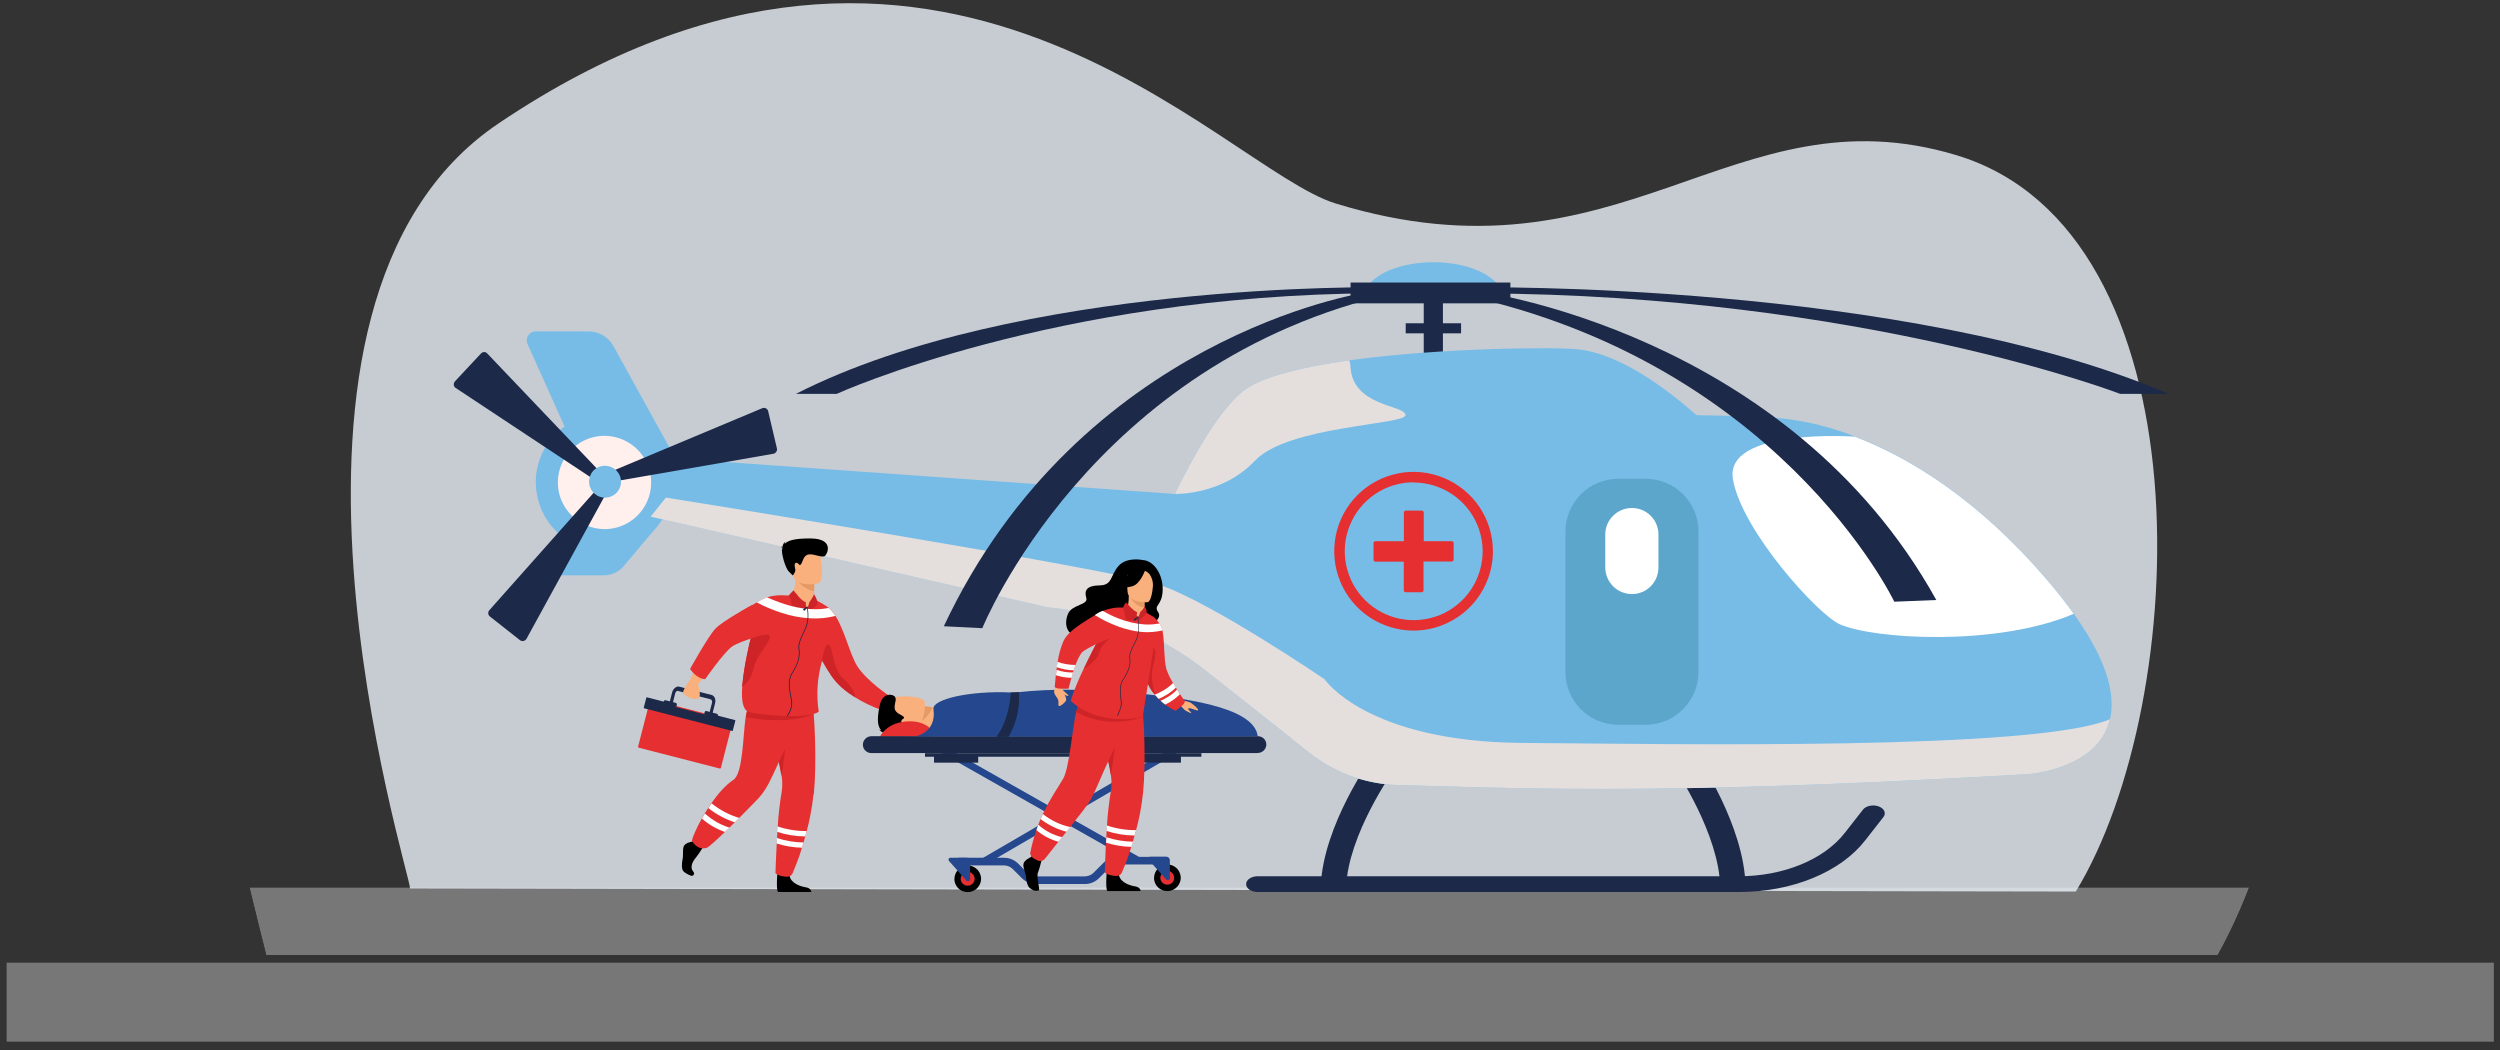 <svg version="1.2" baseProfile="tiny-ps" xmlns="http://www.w3.org/2000/svg" viewBox="0 0 219 92" width="219" height="92">
	<rect x="0" y="0" width="219" height="92" fill="#333333" stroke="none"/>
	<title>Chqbk Health Insurance - Add ons</title>
	<defs>
		<clipPath clipPathUnits="userSpaceOnUse" id="cp1">
			<path d="m-169-2536h1920v6582h-1920z" />
		</clipPath>
		<clipPath clipPathUnits="userSpaceOnUse" id="cp2">
			<path d="m23.47 84.41c0-1.71-18.43-59.85 9.02-78.43c45-30.43 73.88 4.6 85.53 8.19c29.31 9.03 40.54-11.86 63.43-4.96c25.85 7.8 24.09 55.97 12.21 75.5l-170.2-0.31z" />
		</clipPath>
		<clipPath clipPathUnits="userSpaceOnUse" id="cp3">
			<path d="m17.41-5.28h184.57v88.95h-184.57v-88.95z" />
		</clipPath>
	</defs>
	<style>
		tspan { white-space:pre }
		.s0 { opacity: .6;fill: #efefef } 
		.s1 { opacity: .8;fill: #ebf2fa } 
		.s2 { fill: #1c2949 } 
		.s3 { fill: #77bce7 } 
		.s4 { fill: #5da6cb } 
		.s5 { fill: #ffffff } 
		.s6 { fill: #fff0ee } 
		.s7 { fill: #e4dfdd } 
		.s8 { fill: #e62f30 } 
		.s9 { fill: #000000 } 
		.s10 { fill: #ce2327 } 
		.s11 { fill: #f9b07d } 
		.s12 { fill: #e59965 } 
		.s13 { fill: #24478e } 
		.s14 { fill: #9e6c47 } 
	</style>
	<g id="Chqbk Health Insurance - Add ons" clip-path="url(#cp1)">
		<g id="Group 3749">
			<g id="Group 3591" style="opacity: .6">
				<path id="Path 2656" class="s0" d="m218.46 91.25h-217.88v-6.92h217.88v6.92z" />
			</g>
			<g id="Mask Group 49" clip-path="url(#cp2)">
				<g id="Air Ambulance" clip-path="url(#cp3)">
					<g id="Group 3841" style="opacity: .6">
						<path id="Path 5622" class="s0" d="m203.09 83.67h-186.79v-5.91h186.79v5.91z" />
					</g>
					<path id="Path 5623" class="s1" d="m35.92 77.83c0-1.46-15.8-51.14 7.74-67.01c38.58-26.01 63.34 3.93 73.33 7c25.13 7.71 34.76-10.13 54.38-4.23c22.16 6.67 20.65 47.82 10.47 64.51l-145.92-0.27z" />
					<path id="Path 5624" class="s2" d="m126.4 32.1h-1.68v-6.94h1.68v6.94z" />
					<path id="Path 5625" class="s2" d="m127.99 29.2h-4.85v-0.88h4.85v0.88z" />
					<path id="Path 5626" class="s3" d="m150.2 37.89l-47.85 6.61c0 0 0.21-0.48 0.57-1.23c1.14-2.36 3.78-7.45 6.17-9.15c1.65-1.17 5.11-1.99 9.09-2.55c8.08-1.13 18.35-1.18 20.16-0.96c5.51 0.66 11.85 7.26 11.85 7.26z" />
					<path id="Path 5627" fill-rule="evenodd" class="s2" d="m117.92 77.69l-2.22-0.1c0.23-5.32 4.41-11.17 4.59-11.41l1.8 1.3c-0.06 0.08-3.97 5.57-4.17 10.21zm4.17-10.21l-0.9-0.65l0.9 0.65h0z" />
					<path id="Path 5628" class="s2" d="m150.69 77.71c-0.09-4.65-3.89-10.25-3.92-10.31l1.83-1.26c0.17 0.25 4.21 6.2 4.31 11.52l-2.22 0.04z" />
					<path id="Path 5629" class="s2" d="m152.33 78.14h-42.16c-0.56 0-1.01-0.31-1.01-0.69c0-0.38 0.45-0.69 1.01-0.69h42.16c3.89 0 7.43-1.45 9.26-3.78l1.61-2.06c0.26-0.33 0.87-0.46 1.37-0.28c0.49 0.18 0.68 0.59 0.42 0.93l-1.61 2.06c-2.17 2.78-6.4 4.51-11.04 4.51z" />
					<path id="Path 5630" class="s2" d="m120.51 25.69c-28.2 0.14-47.21 8.81-47.21 8.81h-3.57c19.42-9.9 51.46-9.33 51.46-9.33l-0.68 0.53z" />
					<path id="Path 5631" class="s2" d="m128.85 25.17c0 0 38.04-0.57 61.11 9.33h-4.24c0 0-22.59-8.67-56.06-8.8l-0.8-0.53z" />
					<path id="Path 5632" class="s3" d="m184.83 63c-1 4.38-7.13 4.81-7.13 4.81l-2.22 0.13c-4.13 0.23-7.91 0.41-11.39 0.58c-5.8 0.25-10.76 0.41-15.08 0.5c-12.64 0.25-19.84-0.08-26.54-0.25c-2.62-0.07-5.16-0.93-7.28-2.47c-0.14-0.1-0.28-0.21-0.42-0.32l-1.6-1.26c0 0 0.3-0.99 0.88-2.6c2.44-6.87 9.79-24.95 19.57-25.45c0.77-0.04 1.54-0.08 2.29-0.11c0.02 0 0.05 0 0.07 0c1.3-0.05 2.59-0.1 3.84-0.13c3.2-0.08 6.17-0.09 8.72-0.06h0.06c1.09 0.01 2.09 0.04 3 0.06c1.67 0.05 3.01 0.11 3.94 0.18c0.28 0.02 0.53 0.04 0.73 0.06c2.13 0.25 4.22 0.78 6.21 1.56c4.97 1.9 10.88 5.65 16.64 12.32c0.99 1.15 1.83 2.21 2.54 3.21c0.28 0.39 0.53 0.76 0.77 1.13c2.34 3.6 2.84 6.21 2.41 8.09z" />
					<path id="Path 5633" class="s4" d="m148.79 46.57v12.29c0 2.55-2.07 4.63-4.63 4.63h-2.4c-2.56 0-4.63-2.07-4.63-4.63v-12.29c0-2.55 2.07-4.63 4.63-4.63h2.4c2.56 0 4.63 2.07 4.63 4.63z" />
					<path id="Path 5634" class="s3" d="m131.66 26.12h-12.2c0-1.74 2.73-3.15 6.1-3.15c3.37 0 6.1 1.41 6.1 3.15z" />
					<path id="Path 5635" class="s5" d="m181.66 53.77c-6.75 2.88-17.57 2.24-20.53 0.9c-1.85-0.83-8.49-8.08-9.32-12.65c-0.83-4.57 10.67-3.77 10.67-3.77c4.98 1.9 10.88 5.65 16.64 12.32c0.99 1.14 1.83 2.21 2.54 3.21z" />
					<path id="Path 5636" class="s2" d="m129.4 25.5c0 0 27.18 3.54 40.22 27.06l-3.68 0.15c0 0-10.32-21.67-39.49-27.22h2.96z" />
					<path id="Path 5637" class="s5" d="m142.96 52.04c-0.62 0-1.21-0.24-1.65-0.68c-0.44-0.44-0.68-1.03-0.69-1.64v-2.9c0-0.62 0.25-1.21 0.69-1.64c0.44-0.44 1.03-0.68 1.65-0.68c0.62 0 1.21 0.25 1.64 0.68c0.44 0.44 0.68 1.02 0.68 1.64v2.9c0 0.62-0.25 1.21-0.68 1.64c-0.44 0.44-1.03 0.68-1.64 0.68z" />
					<path id="Path 5638" class="s3" d="m140.99 36.35c-17.45 1.61-23.1 14.85-24.93 23.17c-0.86 3.92-0.88 6.75-0.88 6.75c-0.14-0.1-0.28-0.21-0.42-0.32l-1.6-1.26l-7.58-5.99c-3.96-3.12-8.74-5.04-13.76-5.5l-34.82-7.95l-0.28-0.06l-0.4-5.23l46.6 3.31l0.64-0.79c4.34-4.13 16.68-7.35 28.75-7.98c0-0.01 9.32 1.79 8.68 1.84z" />
					<path id="Path 5639" class="s3" d="m51.09 40.99l-4.88-10.85c-0.05-0.12-0.08-0.25-0.07-0.38c0.01-0.13 0.05-0.26 0.12-0.37c0.07-0.11 0.17-0.2 0.28-0.26c0.12-0.06 0.24-0.1 0.38-0.1h4.65c0.44 0 0.88 0.12 1.26 0.35c0.38 0.23 0.7 0.55 0.91 0.94l5.89 10.67l-8.54 0.01z" />
					<path id="Path 5640" class="s3" d="m57.66 46l-2.96 3.52c-0.22 0.28-0.49 0.5-0.81 0.65c-0.32 0.15-0.66 0.23-1.01 0.23h-5.95l3.1-5.32l7.63 0.92z" />
					<path id="Path 5641" class="s3" d="m46.93 42.26c0-1.19 0.35-2.35 1.01-3.34c0.66-0.99 1.6-1.76 2.7-2.22c1.1-0.46 2.31-0.57 3.48-0.34c1.17 0.23 2.24 0.8 3.08 1.65c0.84 0.84 1.42 1.91 1.65 3.08c0.23 1.17 0.11 2.38-0.34 3.47c-0.46 1.1-1.23 2.04-2.22 2.7c-0.99 0.66-2.15 1.01-3.34 1.01c-0.79 0-1.57-0.15-2.3-0.46c-0.73-0.3-1.39-0.75-1.95-1.3c-0.56-0.56-1-1.22-1.3-1.95c-0.3-0.73-0.46-1.51-0.46-2.3z" />
					<path id="Path 5642" class="s6" d="m48.87 42.26c0-0.81 0.24-1.6 0.69-2.27c0.45-0.67 1.09-1.19 1.83-1.5c0.75-0.31 1.57-0.39 2.36-0.23c0.79 0.16 1.52 0.55 2.09 1.12c0.57 0.57 0.96 1.3 1.12 2.09c0.16 0.79 0.08 1.61-0.23 2.36c-0.31 0.75-0.83 1.38-1.5 1.83c-0.67 0.45-1.46 0.69-2.27 0.69c-0.54 0-1.07-0.11-1.56-0.31c-0.5-0.21-0.95-0.51-1.33-0.89c-0.38-0.38-0.68-0.83-0.89-1.32c-0.21-0.5-0.31-1.03-0.31-1.56z" />
					<path id="Path 5643" class="s2" d="m52.99 41.87c0.01 0.06 0.01 0.13-0.01 0.19c-0.02 0.06-0.05 0.11-0.09 0.15c-0.04 0.04-0.09 0.07-0.14 0.09c-0.05 0.02-0.11 0.03-0.17 0.02c-0.06-0.01-0.11-0.03-0.16-0.06l-12.51-8.28c-0.05-0.03-0.08-0.07-0.11-0.12c-0.03-0.05-0.05-0.1-0.05-0.15c-0.01-0.05 0-0.11 0.02-0.16c0.02-0.05 0.05-0.1 0.08-0.14l2.29-2.45c0.04-0.04 0.08-0.07 0.12-0.09c0.05-0.02 0.1-0.03 0.15-0.03c0.05 0 0.1 0.01 0.15 0.03c0.05 0.02 0.09 0.05 0.12 0.09l10.22 10.73c0.04 0.05 0.08 0.11 0.09 0.17z" />
					<path id="Path 5644" class="s2" d="m52.88 42.26c0.06-0.02 0.13-0.02 0.2-0.01c0.06 0.01 0.11 0.04 0.16 0.07c0.05 0.04 0.08 0.08 0.11 0.14c0.02 0.05 0.04 0.11 0.03 0.17c0 0.06-0.02 0.12-0.05 0.17l-7.21 13.16c-0.03 0.05-0.06 0.09-0.11 0.12c-0.04 0.03-0.09 0.05-0.15 0.07c-0.05 0.01-0.11 0.01-0.16 0c-0.05-0.01-0.1-0.04-0.15-0.07l-2.64-2.08c-0.04-0.03-0.07-0.07-0.1-0.12c-0.02-0.05-0.04-0.09-0.04-0.15c0-0.05 0-0.1 0.02-0.15c0.02-0.05 0.04-0.09 0.08-0.13l9.84-11.08c0.04-0.05 0.1-0.09 0.17-0.11z" />
					<path id="Path 5645" class="s2" d="m52.95 42.26c-0.06-0.02-0.12-0.06-0.16-0.12c-0.04-0.05-0.06-0.1-0.08-0.16c-0.01-0.06-0.01-0.12 0-0.17c0.01-0.06 0.04-0.11 0.08-0.15c0.04-0.04 0.09-0.08 0.14-0.1l13.84-5.8c0.05-0.02 0.1-0.03 0.16-0.03c0.05 0 0.11 0.02 0.16 0.04c0.05 0.02 0.09 0.06 0.13 0.1c0.03 0.04 0.06 0.09 0.07 0.15l0.77 3.27c0.01 0.05 0.01 0.1 0 0.15c-0.01 0.05-0.03 0.1-0.06 0.14c-0.03 0.04-0.06 0.08-0.11 0.11c-0.04 0.03-0.09 0.05-0.14 0.06l-14.6 2.54c-0.07 0.01-0.14 0.01-0.2-0.02z" />
					<path id="Path 5646" class="s3" d="m51.76 41.53c0.13-0.24 0.33-0.44 0.58-0.57c0.24-0.13 0.52-0.18 0.8-0.15c0.27 0.03 0.54 0.14 0.75 0.31c0.21 0.18 0.37 0.41 0.45 0.68c0.08 0.26 0.08 0.55 0 0.81c-0.08 0.26-0.24 0.5-0.45 0.67c-0.21 0.17-0.48 0.28-0.75 0.31c-0.28 0.03-0.55-0.03-0.8-0.16c-0.16-0.09-0.3-0.21-0.42-0.35c-0.12-0.14-0.2-0.31-0.26-0.48c-0.05-0.18-0.07-0.36-0.05-0.54c0.02-0.18 0.07-0.36 0.16-0.52z" />
					<path id="Path 5647" class="s2" d="m132.31 26.57h-14v-1.82h14v1.82z" />
					<g id="Group 3843">
						<g id="Group 3842">
							<path id="Path 5648" class="s7" d="m184.83 63c-1 4.38-7.13 4.81-7.13 4.81l-2.22 0.13c-4.13 0.23-7.91 0.41-11.39 0.58c-5.8 0.25-10.76 0.41-15.08 0.5c-12.64 0.25-19.84-0.08-26.54-0.25c-2.62-0.07-5.16-0.93-7.28-2.47c-0.14-0.1-0.28-0.21-0.42-0.32l-1.6-1.26c0 0 0.3-0.99 0.88-2.6c1.14-1.44 2.02-2.57 2.02-2.57c0 0 3.7 5.42 17.25 5.53c13.45 0.1 45.06 0.68 51.52-2.08z" />
						</g>
					</g>
					<g id="Group 3845">
						<g id="Group 3844">
							<path id="Path 5649" class="s7" d="m116.06 59.53c-0.86 3.92-0.88 6.75-0.88 6.75c-0.14-0.1-0.28-0.21-0.42-0.32l-1.6-1.26l-7.58-5.99c-3.96-3.12-8.74-5.04-13.76-5.5l-34.82-7.95l1.33-1.67c0 0 38.74 6.17 43.24 7.65c4.49 1.48 14.49 8.28 14.49 8.28z" />
						</g>
					</g>
					<g id="Group 3847">
						<g id="Group 3846">
							<path id="Path 5650" class="s7" d="m123.13 36.35c0.07 0.87-10.31 0.94-13.19 4c-2.88 3.06-7.02 2.92-7.02 2.92c1.14-2.36 3.78-7.45 6.17-9.15c1.65-1.17 5.1-1.99 9.09-2.55c0.08 0.16 0.12 0.34 0.12 0.53c0.15 3.52 4.75 3.37 4.82 4.24z" />
						</g>
					</g>
					<path id="Path 5651" class="s2" d="m122.17 25.67c-26.69 5.98-36.12 29.36-36.12 29.36l-3.37-0.17c11.92-25.38 36.78-29.2 36.78-29.2h2.71z" />
					<path id="Path 5652" class="s8" d="m127.23 47.42c0.02 0.01 0.04 0.02 0.06 0.04c0.02 0.02 0.03 0.04 0.04 0.06c0.01 0.02 0.01 0.04 0.01 0.07v1.43c0 0.04-0.02 0.09-0.05 0.12c-0.03 0.03-0.07 0.05-0.12 0.05h-2.47v2.51c0 0.02 0 0.05-0.01 0.07c-0.01 0.02-0.02 0.04-0.04 0.06c-0.01 0.02-0.03 0.03-0.05 0.04c-0.02 0.01-0.04 0.01-0.06 0.01h-1.4c-0.04 0-0.09-0.02-0.12-0.05c-0.03-0.03-0.05-0.07-0.05-0.12v-2.51h-2.47c-0.02 0-0.05 0-0.07-0.01c-0.02-0.01-0.04-0.02-0.06-0.04c-0.02-0.02-0.03-0.03-0.04-0.06c-0.01-0.02-0.01-0.04-0.01-0.07v-1.44c0-0.04 0.02-0.09 0.05-0.12c0.03-0.03 0.07-0.05 0.12-0.05h2.49v-2.51c0-0.04 0.02-0.09 0.05-0.12c0.03-0.03 0.07-0.05 0.12-0.05h1.4c0.04 0 0.09 0.02 0.12 0.05c0.03 0.03 0.05 0.07 0.05 0.12v2.51h2.46c0.02 0 0.04 0 0.07 0.01z" />
					<path id="Path 5653" fill-rule="evenodd" class="s8" d="m123.83 55.24c-1.38 0-2.72-0.41-3.86-1.17c-1.14-0.76-2.04-1.85-2.56-3.12c-0.53-1.27-0.66-2.67-0.4-4.02c0.27-1.35 0.93-2.59 1.9-3.56c0.97-0.97 2.21-1.63 3.56-1.9c1.35-0.27 2.75-0.13 4.02 0.4c1.27 0.53 2.36 1.42 3.12 2.56c0.76 1.14 1.17 2.49 1.17 3.86c0 1.84-0.74 3.61-2.04 4.91c-1.3 1.3-3.07 2.04-4.92 2.04zm0-12.99c-1.19 0-2.36 0.35-3.35 1.02c-0.99 0.66-1.77 1.61-2.22 2.71c-0.46 1.1-0.58 2.32-0.34 3.49c0.23 1.17 0.81 2.25 1.65 3.09c0.84 0.84 1.92 1.42 3.09 1.65c1.17 0.23 2.38 0.11 3.49-0.34c1.1-0.46 2.05-1.23 2.71-2.22c0.66-0.99 1.02-2.16 1.02-3.35c0-1.6-0.64-3.13-1.77-4.26c-1.13-1.13-2.67-1.77-4.27-1.77z" />
					<path id="Path 5654" class="s9" d="m69.18 76.78c0.14 0.61 0.96 0.88 1.42 0.95c0.47 0.07 0.47 0.41 0.47 0.41h-2.9c-0.23-0.11-0.04-2.11-0.04-2.11c0 0 0.92 0.13 1.05 0.74z" />
					<path id="Path 5655" class="s8" d="m71.26 69.59c-0.11 1.08-0.31 2.16-0.59 3.21c-0.04 0.17-0.08 0.32-0.13 0.47c-0.05 0.18-0.1 0.36-0.15 0.53c-0.05 0.17-0.09 0.32-0.14 0.46c-0.23 0.78-0.52 1.54-0.84 2.28c-0.19 0.34-0.59 0.28-0.9 0.21c-0.21-0.03-0.41-0.12-0.58-0.25c0 0 0.03-1.17 0.11-2.61c0.01-0.16 0.02-0.32 0.03-0.48c0.01-0.16 0.02-0.36 0.03-0.54l0.03-0.48c0.06-1.03 0.18-2.05 0.35-3.07c0.07-0.46 0.06-0.92-0.01-1.38c-0.05-0.38-0.13-0.78-0.22-1.18c-0.12-0.51-0.25-1.03-0.37-1.49c-0.18-0.71-0.32-1.32-0.29-1.67c0.22-2.31 0.02-3.43-0.08-3.81c-0.01-0.06-0.03-0.11-0.05-0.17l2.26-0.09c0 0 1.47 2.13 1.56 3.02c0.04 0.43 0.29 4.05 0.01 7.04z" />
					<path id="Path 5656" class="s10" d="m68.46 67.96l-0.01-0.01c-0.15-0.9-0.35-1.79-0.59-2.67c0.24-0.66 0.8-2.03 0.97-1.62c0.23 0.53-0.37 4.3-0.37 4.3z" />
					<path id="Path 5657" class="s9" d="m60.98 73.63l0.55 0.67c-0.19 0.31-0.39 0.6-0.61 0.88c-0.3 0.35-0.47 0.84-0.21 1.14c0.03 0.04 0.06 0.08 0.08 0.12c0.01 0.04 0.02 0.08 0.01 0.12c-0.01 0.04-0.03 0.07-0.06 0.1c-0.03 0.03-0.06 0.05-0.1 0.06c-0.04 0.01-0.08 0-0.12-0.01c-0.21-0.09-0.57-0.25-0.69-0.44c-0.12-0.18-0.12-0.56-0.04-0.97c0.09-0.45-0.02-0.83 0.11-1.17c0.13-0.33 0.82-0.42 0.82-0.42l0.28-0.08z" />
					<path id="Path 5658" class="s8" d="m70.21 60.57c0 0-0.01 1.01-0.11 1.83c0 0.05-0.01 0.11-0.02 0.16c-0.02 0.13-0.04 0.25-0.06 0.35c-0.02 0.1-0.05 0.2-0.08 0.3c-0.01 0.04-0.03 0.08-0.05 0.13c-0.68 1.32-1.23 2.46-1.67 3.43c-0.73 1.6-1.08 2.37-1.71 3.08c-0.12 0.13-0.88 0.93-1.76 1.8l-0.39 0.39c-0.15 0.15-0.31 0.31-0.47 0.46l-0.4 0.39c-0.78 0.75-1.44 1.35-1.6 1.39c-0.88 0.22-1.28-0.64-1.28-0.64c0.06-0.31 0.38-1.06 0.86-1.92c0.08-0.15 0.17-0.3 0.26-0.45c0.09-0.15 0.2-0.32 0.3-0.48c0.1-0.16 0.19-0.28 0.28-0.42c0.58-0.83 1.26-1.61 1.94-2.06c0.85-0.57 0.83-3.95 1.07-5.49c0.02-0.13 0.04-0.25 0.07-0.38c0.01-0.05 0.02-0.09 0.04-0.13c0.05-0.17 0.12-0.34 0.21-0.5c0.08-0.15 0.17-0.29 0.26-0.43c0.42-0.59 0.9-1.14 1.43-1.63l0.13 0.04l2.73 0.77z" />
					<path id="Path 5659" class="s5" d="m70.67 72.8c-0.04 0.17-0.08 0.32-0.13 0.47h-0.03c-0.83-0.01-1.65-0.14-2.43-0.4l0.03-0.48c0.82 0.28 1.69 0.42 2.55 0.41z" />
					<path id="Path 5660" class="s5" d="m70.39 73.8c-0.05 0.17-0.1 0.32-0.14 0.46c-0.75-0.02-1.5-0.14-2.22-0.37c0.01-0.16 0.02-0.32 0.03-0.48c0.75 0.25 1.54 0.38 2.34 0.39z" />
					<path id="Path 5661" class="s5" d="m64.76 71.65l-0.39 0.39c-0.84-0.28-1.62-0.7-2.32-1.25c0.09-0.14 0.19-0.28 0.28-0.42c0.72 0.58 1.54 1.02 2.43 1.28z" />
					<path id="Path 5662" class="s5" d="m63.9 72.51l-0.4 0.37c-0.74-0.26-1.42-0.65-2.01-1.17c0.08-0.15 0.17-0.3 0.26-0.45c0.62 0.57 1.35 0.99 2.15 1.24z" />
					<path id="Path 5663" class="s10" d="m71.26 62.56c-0.4 0.16-0.81 0.28-1.24 0.36c-1.97 0.38-4.14 0.01-4.68-0.09c0.02-0.13 0.04-0.25 0.07-0.38c0.01-0.05 0.02-0.09 0.04-0.13c0.05-0.17 0.12-0.34 0.21-0.5l4.44 0.58l1.16 0.16z" />
					<path id="Path 5664" class="s8" d="m77.23 62.2c-0.82-0.29-1.6-0.66-2.33-1.12c-0.77-0.48-1.56-1.11-2.08-1.9c-0.28-0.41-0.55-0.87-0.8-1.31c-0.6-1.05-1.05-2-1.05-2c0.35-0.61 0.75-1.19 1.19-1.73c0.35-0.4 0.67-0.67 0.83-0.46c0.07 0.08 0.13 0.17 0.19 0.27c0.79 1.21 1.26 3.34 1.9 4.38c0.82 1.31 2.85 2.65 2.85 2.65c0 0 0.19 0.59-0.69 1.22z" />
					<path id="Path 5665" class="s8" d="m73.36 55.08c0 0-0.4 1.35-0.97 1.5c-0.07 0.27-0.1 0.53-0.19 0.76c-0.07 0.18-0.13 0.36-0.18 0.53c-0.42 1.45-0.53 2.98-0.3 4.47c-0.87 0.73-5.83 0.26-6.26-0.03c-0.41-0.27-0.52-1.06-0.44-2.13c0.08-0.92 0.22-1.84 0.41-2.74c0.11-0.55 0.22-1.05 0.33-1.49c0.08-0.33 0.16-0.64 0.23-0.91c0.11-0.41 0.23-0.77 0.35-1.07c0.12-0.33 0.27-0.64 0.47-0.93c0.1-0.15 0.23-0.27 0.39-0.35c0.12-0.05 0.26-0.11 0.43-0.17c0.53-0.17 1.07-0.28 1.63-0.33c0.24-0.02 0.48-0.03 0.72-0.03c0.76 0.01 2 0.59 2.64 1.11c0.11 0.08 0.2 0.18 0.29 0.28c0.04 0.04 0.07 0.09 0.1 0.14c0.05 0.09 0.1 0.18 0.14 0.28c0.13 0.36 0.21 0.73 0.23 1.11z" />
					<path id="Path 5666" class="s11" d="m63.87 56.54c-0.23 0.21-2.72 3.42-2.72 3.42l-0.68-0.46c0 0 1.21-2.77 1.73-3.49c0.52-0.72 3.84-2.98 4.54-3.22c0.7-0.24 1.99 0.07 1.99 0.07c0.65 1.94-4.63 3.47-4.86 3.68z" />
					<path id="Path 5667" class="s8" d="m69.39 52.21l-0.11 0.88l-0.09 0.67c0 0-0.02 0.04-0.05 0.12c-0.18 0.43-0.85 1.85-2.07 1.65c-0.16-0.03-0.33-0.08-0.48-0.15c-0.21-0.1-0.42-0.22-0.62-0.34c-1.1-0.73-1.09-1.46-1.09-1.46c0 0 0.44-0.26 0.94-0.54l0.02-0.01l0.44-0.25c0.29-0.17 0.59-0.32 0.89-0.45h0.02c0.78-0.27 1.7-0.18 2.05-0.14l0.14 0.02z" />
					<path id="Path 5668" class="s11" d="m69.66 50l0.82 0.56l0.85 0.58c0.01 0.22 0.01 0.43-0.01 0.65c-0.01 0.18-0.03 0.63 0.04 0.71c0.25 0.33 0.17 0.64-0.25 0.67c-1.21 0.08-1.67-0.37-1.83-0.63c-0.03-0.04-0.04-0.09-0.04-0.14c0-0.05 0.02-0.1 0.04-0.14c0.17-0.24 0.52-0.93 0.38-2.25z" />
					<path id="Path 5669" class="s12" d="m70.47 50.57l0.85 0.58c0.01 0.22 0.01 0.43-0.01 0.65c-1.03-0.2-1.62-1.13-1.62-1.13l0.78-0.1z" />
					<path id="Path 5670" class="s11" d="m71.69 51.1c0 0-1.98 0.46-2.25-0.76c-0.27-1.22-0.71-1.98 0.55-2.32c1.25-0.35 1.6 0.07 1.79 0.45c0.19 0.38 0.42 2.48-0.09 2.63z" />
					<path id="Path 5671" class="s9" d="m68.55 47.97c-0.02-0.02-0.06-0.03-0.16-0.03c0.05-0.03 0.11-0.05 0.17-0.06c0-0.09 0.03-0.18 0.08-0.26c0.05-0.08 0.12-0.14 0.21-0.17c-0.03 0.02-0.06 0.05-0.08 0.09c-0.02 0.04-0.03 0.08-0.04 0.12c0.24-0.28 0.78-0.51 2.32-0.49c2.03 0.03 1.45 1.36 1.2 1.54c-0.25 0.17-0.94-0.21-1.42-0.14c-0.49 0.07-0.53 0.78-0.69 0.89c-0.16 0.11-0.1-0.07-0.33-0.15c-0.23-0.09-0.23 0.28-0.15 0.52c0.08 0.24-0.21 0.58-0.21 0.58l-0.33-0.32c-0.33-0.31-0.72-1.71-0.6-2.02c0.01-0.03 0.02-0.05 0.04-0.08z" />
					<path id="Path 5672" class="s10" d="m69.08 52.17c0.14-0.16 0.29-0.31 0.44-0.46c0 0 0.67 0.96 1.08 1.05c0 0-0.06 0.42 0.09 0.41c0.15-0.01 0.2-0.4 0.2-0.4c0 0 0.41-0.56 0.41-0.73c0 0 0.37 0.55 0.29 0.85c-0.08 0.3-0.87 0.7-0.87 0.7l-1.23-0.03l-0.19-0.89l-0.22-0.53z" />
					<path id="Path 5673" class="s5" d="m73.17 53.95l-0.05 0.02c-0.08 0.02-0.15 0.04-0.23 0.05c-0.25 0.05-0.49 0.09-0.74 0.12c-0.09 0.01-0.18 0.02-0.28 0.02c-0.25 0.02-0.5 0.02-0.75 0.01c-0.67-0.03-1.33-0.12-1.98-0.29l-0.32-0.09l-0.1-0.03c-0.5-0.14-0.98-0.32-1.45-0.52c-0.16-0.07-0.31-0.14-0.47-0.21c-0.15-0.07-0.34-0.17-0.51-0.26c0.29-0.17 0.59-0.32 0.89-0.45c0.13 0.06 0.28 0.13 0.44 0.19c0.06 0.03 0.13 0.06 0.2 0.08c0.27 0.11 0.57 0.22 0.88 0.32c0.18 0.06 0.38 0.11 0.57 0.17c0.72 0.19 1.46 0.29 2.2 0.29c0.38 0 0.76-0.04 1.13-0.11c0.11 0.08 0.2 0.18 0.29 0.28c0.04 0.04 0.07 0.09 0.1 0.14c0.07 0.08 0.13 0.17 0.19 0.26z" />
					<path id="Path 5674" class="s2" d="m68.96 62.75l-0.04-0.04c0.22-0.28 0.36-0.62 0.4-0.98c0.01-0.24-0.02-0.48-0.08-0.7c-0.12-0.61-0.28-1.44 0.11-2.05c0.52-0.82 0.71-1.48 0.61-2.07c-0.08-0.47 0.1-0.86 0.41-1.52c0.06-0.12 0.11-0.24 0.17-0.38c0.38-0.86 0.13-1.81 0.13-1.82l0.06-0.02c0 0.01 0.26 0.98-0.13 1.86c-0.06 0.14-0.12 0.26-0.17 0.38c-0.3 0.64-0.48 1.03-0.4 1.48c0.1 0.61-0.1 1.28-0.62 2.11c-0.38 0.6-0.22 1.42-0.1 2.01c0.06 0.24 0.09 0.48 0.08 0.73c-0.04 0.37-0.18 0.72-0.42 1.01z" />
					<path id="Path 5675" fill-rule="evenodd" class="s2" d="m61.8 62.98l-2.84-0.73c-0.26-0.07-0.39-0.39-0.3-0.73l0.22-0.87c0.09-0.33 0.37-0.56 0.62-0.5l2.84 0.73c0.25 0.07 0.39 0.39 0.3 0.73l-0.22 0.87c-0.09 0.35-0.37 0.57-0.62 0.5zm-2.39-2.46c-0.11-0.03-0.22 0.07-0.26 0.21l-0.22 0.87c-0.02 0.06-0.02 0.12 0 0.18c0.02 0.06 0.07 0.1 0.12 0.13l2.84 0.73c0.11 0.03 0.22-0.07 0.26-0.2l0.22-0.87c0.02-0.06 0.02-0.12 0-0.18c-0.02-0.06-0.07-0.1-0.12-0.13l-2.84-0.73z" />
					<path id="Path 5676" class="s8" d="m57.05 61.29l7.08 1.82c0.05 0.01 0.08 0.06 0.06 0.11l-1.04 4.04c-0.01 0.05-0.06 0.08-0.11 0.06l-7.08-1.82c-0.05-0.01-0.08-0.06-0.06-0.11l1.04-4.04c0.01-0.05 0.06-0.08 0.11-0.06z" />
					<path id="Path 5677" class="s2" d="m64.42 63.12l-0.23 0.89c0 0.02-0.03 0.03-0.06 0.02l-7.69-1.98c-0.03-0.01-0.05-0.03-0.05-0.05l0.23-0.89c0-0.02 0.03-0.03 0.07-0.02l2.47 0.64l-0.05 0.18l2.67 0.69l0.05-0.18l2.55 0.66c0.03 0.01 0.06 0.03 0.05 0.05z" />
					<path id="Path 5678" class="s2" d="m59.26 61.94l-1.17-0.3l0.05-0.19c0-0.02 0.01-0.03 0.02-0.05c0.01-0.01 0.02-0.03 0.04-0.04c0.02-0.01 0.03-0.02 0.05-0.02c0.02 0 0.04 0 0.05 0l0.89 0.23c0.04 0.01 0.07 0.03 0.08 0.06c0.02 0.03 0.02 0.07 0.02 0.1l-0.04 0.19z" />
					<path id="Path 5679" class="s2" d="m62.85 62.87l-1.17-0.3l0.05-0.19c0.01-0.04 0.03-0.06 0.06-0.08c0.03-0.02 0.07-0.02 0.1-0.01l0.89 0.23c0.02 0 0.03 0.01 0.05 0.02c0.01 0.01 0.03 0.02 0.04 0.04c0.01 0.02 0.02 0.03 0.02 0.05c0 0.02 0 0.04 0 0.05l-0.04 0.19z" />
					<path id="Path 5680" class="s11" d="m61.14 59.97c0.1 0.32 0.27 0.95 0.08 1.18c-0.03 0.03-0.07 0.06-0.11 0.07c-0.46 0.12-1.17-0.26-1.25-0.52l-0.01-0.03c-0.04-0.27 0.61-1.17 0.61-1.17l0.61 0.27c0 0 0.03 0.07 0.07 0.2z" />
					<path id="Path 5681" class="s8" d="m66.6 54.52l0.83 0.91c0 0-2.56 0.7-3.29 1.2c-0.73 0.51-2.37 2.87-2.37 2.87c-0.78-0.05-1.32-0.9-1.32-0.9c0 0 1.58-2.85 2.21-3.52c0.63-0.68 3.18-2.06 3.18-2.06l0.75 1.49z" />
					<path id="Path 5682" class="s10" d="m74.9 61.08c-0.77-0.48-1.56-1.11-2.08-1.9c-0.28-0.41-0.55-0.87-0.8-1.31c0-0.04 0.21-1.5 0.57-1.4c0.37 0.1 0.35 2.1 1.17 2.86c0.69 0.65 1.19 1.29 1.14 1.75z" />
					<path id="Path 5683" class="s10" d="m67.44 55.82c-0.04 0.56-1.19 1.55-1.46 2.83c-0.12 0.61-0.47 1.16-0.97 1.53c0.08-0.92 0.22-1.84 0.41-2.74c0.11-0.55 0.22-1.05 0.33-1.49c0 0 1.72-0.69 1.68-0.13z" />
					<path id="Path 5684" class="s2" d="m70.74 53.16c-0.05 0.07-0.1 0.15-0.15 0.22c-0.08 0.11-0.18 0.16-0.23 0.05c-0.05-0.11 0.33-0.28 0.33-0.28l0.04 0.01z" />
					<path id="Path 5685" class="s11" d="m79.68 63.36l0.65-0.73l0.69-0.77c0.22 0.02 0.43 0.05 0.64 0.09c0.18 0.03 0.62 0.11 0.71 0.05c0.35-0.21 0.65-0.08 0.62 0.33c-0.07 1.2-0.58 1.6-0.86 1.73c-0.05 0.02-0.1 0.03-0.15 0.02c-0.05-0.01-0.1-0.03-0.14-0.06c-0.23-0.2-0.86-0.63-2.17-0.67z" />
					<path id="Path 5686" class="s12" d="m80.33 62.64l0.69-0.77c0.22 0.02 0.43 0.05 0.64 0.09c-0.33 0.99-1.33 1.46-1.33 1.46l0-0.78z" />
					<path id="Path 5687" class="s11" d="m81.01 61.49c0 0 0.2 2.02-1.04 2.13c-1.24 0.11-2.05 0.45-2.23-0.83c-0.18-1.28 0.27-1.58 0.68-1.72c0.41-0.14 2.51-0.11 2.6 0.42z" />
					<path id="Path 5688" class="s9" d="m77.5 64.2c-0.02 0.02-0.04 0.06-0.05 0.15c-0.03-0.05-0.04-0.12-0.04-0.18c-0.09-0.01-0.18-0.05-0.25-0.11c-0.07-0.06-0.12-0.14-0.15-0.23c0.02 0.04 0.05 0.07 0.08 0.1c0.03 0.03 0.07 0.04 0.11 0.05c-0.25-0.28-0.46-0.75-0.12-2.25c0.25-1.11 1.19-0.94 1.33-0.67c0.15 0.27-0.05 0.46-0.04 0.95c0.01 0.49 0.71 0.63 0.8 0.8c0.09 0.17-0.08 0.09-0.2 0.31c-0.11 0.22 0.26 0.26 0.5 0.21c0.25-0.05 0.54 0.28 0.54 0.28l-0.35 0.29c-0.36 0.29-1.79 0.5-2.08 0.33l-0.09-0.05z" />
					<path id="Path 5689" class="s13" d="m99.77 75.06l-0.3 0.53l-17.79-10.08l0.3-0.53l17.79 10.08z" />
					<path id="Path 5690" class="s13" d="m103.88 65.51l-17.56 10.23l-0.31-0.53l17.56-10.23l0.31 0.53z" />
					<path id="Path 5691" class="s13" d="m95.03 77.44h-4.27c-0.23 0-0.46-0.04-0.67-0.13c-0.21-0.09-0.41-0.22-0.57-0.38l-0.81-0.81c-0.1-0.1-0.22-0.18-0.35-0.23c-0.13-0.05-0.27-0.08-0.41-0.08h-3.98v-0.67h3.98c0.23 0 0.46 0.04 0.67 0.13c0.21 0.09 0.41 0.22 0.57 0.38l0.81 0.81c0.1 0.1 0.22 0.18 0.35 0.23c0.13 0.05 0.27 0.08 0.41 0.08h4.27c0.14 0 0.28-0.03 0.41-0.08c0.13-0.05 0.25-0.13 0.35-0.23l0.89-0.89c0.16-0.16 0.36-0.29 0.57-0.38c0.21-0.09 0.44-0.13 0.67-0.13h4.27v0.67h-4.27c-0.14 0-0.28 0.03-0.41 0.08c-0.13 0.05-0.25 0.13-0.35 0.23l-0.89 0.89c-0.16 0.16-0.35 0.29-0.57 0.38c-0.21 0.09-0.44 0.13-0.67 0.13z" />
					<path id="Path 5692" class="s9" d="m83.61 76.99c0-0.23 0.07-0.46 0.2-0.65c0.13-0.19 0.31-0.34 0.52-0.43c0.21-0.09 0.45-0.11 0.67-0.07c0.23 0.05 0.43 0.16 0.6 0.32c0.16 0.16 0.27 0.37 0.32 0.6c0.05 0.23 0.02 0.46-0.07 0.67c-0.09 0.21-0.24 0.4-0.43 0.52c-0.19 0.13-0.42 0.2-0.65 0.2c-0.31 0-0.61-0.12-0.83-0.34c-0.22-0.22-0.34-0.52-0.34-0.83z" />
					<path id="Path 5693" class="s8" d="m84.16 76.99c0-0.12 0.04-0.24 0.1-0.34c0.07-0.1 0.16-0.18 0.28-0.23c0.11-0.05 0.23-0.06 0.35-0.03c0.12 0.02 0.23 0.08 0.31 0.17c0.09 0.09 0.14 0.19 0.17 0.31c0.02 0.12 0.01 0.24-0.04 0.35c-0.05 0.11-0.13 0.21-0.23 0.27c-0.1 0.07-0.22 0.1-0.34 0.1c-0.08 0-0.16-0.02-0.23-0.05c-0.07-0.03-0.14-0.08-0.2-0.13c-0.06-0.06-0.1-0.12-0.13-0.2c-0.03-0.07-0.05-0.15-0.05-0.23z" />
					<path id="Path 5694" class="s13" d="m84.94 77.11c-0.02 0.03-0.05 0.05-0.08 0.07c-0.03 0.01-0.07 0.01-0.11 0.01c-0.04-0.01-0.07-0.03-0.09-0.05l-1.53-1.72c-0.02-0.02-0.03-0.05-0.04-0.09c0-0.03 0-0.06 0.01-0.09c0.01-0.03 0.03-0.05 0.06-0.07c0.03-0.02 0.06-0.03 0.09-0.03h1.43c0.08 0 0.15 0.03 0.21 0.09c0.05 0.05 0.09 0.13 0.09 0.21v1.58c0 0.04-0.01 0.07-0.03 0.1z" />
					<path id="Path 5695" class="s9" d="m101.1 76.9c0-0.23 0.07-0.46 0.2-0.65c0.13-0.19 0.31-0.34 0.52-0.43c0.21-0.09 0.45-0.11 0.67-0.07c0.23 0.05 0.43 0.16 0.6 0.32c0.16 0.16 0.27 0.37 0.32 0.6c0.05 0.23 0.02 0.46-0.07 0.67c-0.09 0.21-0.24 0.4-0.43 0.52c-0.19 0.13-0.42 0.2-0.65 0.2c-0.31 0-0.61-0.12-0.83-0.34c-0.22-0.22-0.34-0.52-0.34-0.83z" />
					<path id="Path 5696" class="s8" d="m101.65 76.9c0-0.12 0.04-0.24 0.1-0.34c0.07-0.1 0.16-0.18 0.27-0.23c0.11-0.05 0.23-0.06 0.35-0.03c0.12 0.02 0.23 0.08 0.31 0.17c0.09 0.09 0.14 0.19 0.17 0.31c0.02 0.12 0.01 0.24-0.03 0.35c-0.05 0.11-0.12 0.21-0.23 0.27c-0.1 0.07-0.22 0.1-0.34 0.1c-0.08 0-0.16-0.02-0.23-0.05c-0.07-0.03-0.14-0.08-0.2-0.13c-0.06-0.06-0.1-0.12-0.13-0.2c-0.03-0.07-0.05-0.15-0.05-0.23z" />
					<path id="Path 5697" class="s13" d="m102.43 77.03c-0.02 0.03-0.05 0.05-0.08 0.06c-0.03 0.01-0.07 0.01-0.1 0.01c-0.03-0.01-0.07-0.03-0.09-0.05l-1.53-1.72c-0.02-0.02-0.03-0.05-0.04-0.09c0-0.03 0-0.06 0.01-0.09c0.01-0.03 0.03-0.05 0.06-0.07c0.03-0.02 0.06-0.03 0.09-0.03h1.43c0.08 0 0.15 0.03 0.21 0.09c0.05 0.05 0.09 0.13 0.09 0.21v1.59c0 0.04-0.01 0.07-0.03 0.1z" />
					<path id="Path 5698" class="s2" d="m105.24 66.29h-24.21v-0.31h24.21v0.31z" />
					<path id="Path 5699" class="s2" d="m85.69 66.81h-3.87v-0.68h3.87v0.68z" />
					<path id="Path 5700" class="s2" d="m103.45 66.81h-3.87v-0.68h3.87v0.68z" />
					<path id="Path 5701" class="s8" d="m77.08 64.54c0 0 0.51-1.15 2.18-1.33c1.67-0.18 2.6 0.69 2.49 1.29l-4.67 0.04z" />
					<path id="Path 5702" class="s2" d="m110.18 65.97h-33.86c-0.19 0-0.38-0.08-0.52-0.22c-0.14-0.14-0.21-0.32-0.21-0.52c0-0.19 0.08-0.38 0.22-0.52c0.14-0.14 0.32-0.21 0.52-0.22h33.86c0.19 0 0.38 0.08 0.52 0.21c0.14 0.14 0.22 0.32 0.22 0.52c0 0.19-0.08 0.38-0.22 0.52c-0.14 0.14-0.32 0.21-0.52 0.22z" />
					<path id="Path 5703" class="s13" d="m110.18 64.51l-12.78 0.02h-1.05l-16.18-0.02c0 0 1.9-0.31 1.6-2.4c-0.12-0.85 3.16-1.62 6.81-1.45c0.23 0.02 0.47 0.01 0.7-0.03c2.82-0.31 6.22-0.27 8.32 0.07c0.24 0.03 0.48 0.04 0.72 0.05c0.35 0.02 0.76-0.07 1.02-0.05c3.75 0.41 10.53 1.09 10.84 3.81z" />
					<path id="Path 5704" class="s2" d="m89.26 60.63c0.1 1.37-0.22 2.73-0.92 3.92h-1.05c1.18-1.58 1.26-3.89 1.26-3.89l0.7-0.03z" />
					<path id="Path 5705" class="s14" d="m97.39 64.52l-0.01 0.02h-1.05l0.01-0.02c1.07-1.45 1.23-3.49 1.25-3.82c0.25 0.01 0.5 0.03 0.72 0.05c0.07 1.32-0.25 2.63-0.91 3.78z" />
					<path id="Path 5706" class="s9" d="m98.03 76.7c0.14 0.61 0.96 0.88 1.42 0.95c0.47 0.07 0.47 0.41 0.47 0.41h-2.9c-0.23-0.11-0.04-2.11-0.04-2.11c0 0 0.92 0.13 1.05 0.74z" />
					<path id="Path 5707" class="s8" d="m100.12 69.51c-0.11 1.08-0.31 2.16-0.6 3.21c-0.04 0.17-0.08 0.32-0.13 0.47c-0.05 0.18-0.1 0.36-0.15 0.53c-0.05 0.17-0.09 0.32-0.14 0.47c-0.23 0.78-0.52 1.54-0.84 2.28c-0.19 0.34-0.59 0.28-0.9 0.21c-0.21-0.03-0.41-0.12-0.58-0.25c0 0 0.03-1.17 0.1-2.61c0.01-0.16 0.02-0.32 0.03-0.48c0.01-0.16 0.02-0.36 0.03-0.54l0.03-0.48c0.06-1.03 0.18-2.05 0.35-3.07c0.07-0.46 0.06-0.92-0.01-1.38c-0.05-0.38-0.13-0.78-0.22-1.18c-0.12-0.51-0.25-1.03-0.37-1.49c-0.18-0.71-0.32-1.32-0.29-1.67c0.22-2.31 0.02-3.43-0.08-3.81c-0.01-0.06-0.03-0.11-0.05-0.17l2.26-0.09c0 0 1.47 2.13 1.56 3.01c0.05 0.43 0.29 4.05 0.01 7.04z" />
					<path id="Path 5708" class="s10" d="m97.32 67.88l-0.01-0.01c-0.15-0.9-0.35-1.79-0.6-2.67c0.25-0.66 0.8-2.03 0.98-1.62c0.23 0.53-0.37 4.3-0.37 4.3z" />
					<path id="Path 5709" class="s9" d="m90.89 74.46l0.55 0.07c0 0-0.33 1.47-0.51 1.89c-0.18 0.42 0.22 1.53 0.06 1.58c-0.35 0.12-0.62-0.08-0.79-0.22c-0.17-0.14-0.28-0.5-0.32-0.92c-0.04-0.46-0.26-0.79-0.23-1.15c0.03-0.36 0.67-0.64 0.67-0.64l0.58-0.62z" />
					<path id="Path 5710" class="s8" d="m99.07 60.48c-0.01 0.67-0.05 1.34-0.13 2c-0.03 0.22-0.07 0.44-0.14 0.65c-0.01 0.04-0.03 0.08-0.05 0.12c-0.68 1.32-1.22 2.46-1.67 3.43c-0.73 1.6-1.17 2.72-1.52 3.35c-0.2 0.37-0.98 1.37-1.82 2.43l-0.32 0.4l-0.38 0.47l-0.32 0.4c-0.49 0.61-0.91 1.14-1.17 1.48c-0.07 0.1-0.18 0.17-0.3 0.2c-0.12 0.03-0.24 0.02-0.36-0.03c-0.11-0.05-0.22-0.11-0.32-0.17c-0.17-0.1-0.28-0.26-0.33-0.44c0.13-0.7 0.32-1.39 0.55-2.07c0.05-0.17 0.11-0.32 0.17-0.47c0.05-0.15 0.13-0.33 0.2-0.49c0.07-0.16 0.13-0.3 0.2-0.44c0.65-1.4 1.37-2.37 1.78-3.1c0.55-0.97 0.82-4.61 1.14-5.86c0.01-0.04 0.02-0.09 0.04-0.13c0.11-0.33 0.27-0.64 0.48-0.92c0.42-0.59 0.9-1.14 1.43-1.63l0.13 0.04l2.73 0.78z" />
					<path id="Path 5711" class="s10" d="m100.1 62.81c-0.42 0.14-0.86 0.25-1.3 0.32c-0.77 0.13-1.56 0.13-2.33 0c-0.77-0.12-1.51-0.38-2.19-0.76c0.01-0.04 0.02-0.09 0.04-0.13c0.11-0.33 0.27-0.64 0.48-0.92l1.74 0.48l2.41 0.68l1.17 0.33z" />
					<path id="Path 5712" class="s9" d="m101.85 51.7c-0.04 1.41-0.84 1.28-0.39 1.93c0.46 0.66-1.03 1.55-2 1.13c-0.97-0.42-1.85 0.82-4.04 1.05c-2.18 0.23-2.22-1.24-1.85-2.06c0.37-0.82 1.79-0.74 1.59-1.38c-0.2-0.64 0.03-1.08 1.17-1.09c1.14-0.01 0.92-0.88 1.66-1.71c0.74-0.82 2.11-0.51 2.11-0.51c0.95 0.04 1.79 1.23 1.75 2.63z" />
					<path id="Path 5713" class="s11" d="m103.53 61.37c0 0 0.56 0.04 0.82 0.22c0.26 0.18 0.65 0.51 0.6 0.62c-0.05 0.11-0.61-0.2-0.78-0.17c-0.16 0.03-0.07 0.12 0.1 0.29c0.16 0.17 0.05 0.15 0.01 0.13c-0.17-0.07-0.33-0.16-0.49-0.25c-0.1-0.08-0.33-0.38-0.58-0.58c0 0 0.15-0.24 0.32-0.27z" />
					<path id="Path 5714" class="s8" d="m103.66 61.71c-0.22 0.2-0.44 0.38-0.68 0.56c-0.32-0.15-0.62-0.33-0.9-0.55c-0.13-0.09-0.26-0.2-0.4-0.33c-0.06-0.05-0.12-0.11-0.18-0.17c-0.1-0.1-0.2-0.2-0.29-0.32l-0.04-0.05c-0.45-0.53-0.76-1.17-0.91-1.85c0-0.04-0.02-0.07-0.02-0.11c-0.08-0.33-0.18-0.68-0.29-1.01c-0.28-0.85-0.6-1.58-0.6-1.58c0 0 0.06-0.08 0.17-0.21c0.16-0.23 0.29-0.48 0.41-0.73c0.11-0.22 0.22-0.44 0.33-0.65c0.25-0.44 0.51-0.77 0.78-0.67l0.04 0.03c0.18 0.15 0.35 0.33 0.48 0.54c0.12 0.19 0.21 0.4 0.27 0.62c0.01 0.03 0.02 0.07 0.02 0.11c0.18 1.01 0.09 2.39 0.32 3.26c0.15 0.43 0.35 0.85 0.59 1.23c0.08 0.14 0.17 0.28 0.25 0.41l0.1 0.17c0.09 0.14 0.18 0.28 0.26 0.4c0.15 0.23 0.3 0.44 0.42 0.59c0-0.01 0.03 0.12-0.13 0.31z" />
					<path id="Path 5715" class="s8" d="m100.06 59.11l-2.05 1.06l-1.47-1.54l-0.13-0.07c0 0-0.25-0.19-0.21-0.87c0-0.08 0.08-0.8 0.15-1.51c0.08-0.77 0.17-1.55 0.17-1.55l1.39-1.41c2.38-0.05 3.29 0.98 3.29 0.98c0.19 0.67 0.26 1.38 0.21 2.07c-0.06 1.24-1.36 2.85-1.36 2.85z" />
					<path id="Path 5716" class="s11" d="m99.06 53.93c-0.11-0.03-0.2-0.1-0.26-0.19c-0.06-0.09-0.08-0.2-0.06-0.31c0.05-0.36 0.16-0.71 0.14-1.24l0.08 0.01l1.29 0.21v0.8c0 0.52-0.08 1.13-1.19 0.72z" />
					<path id="Path 5717" class="s12" d="m100.26 52.41c0 0-0.01 0.4 0 0.79c-0.72 0-1.12-0.64-1.29-1l1.29 0.21z" />
					<path id="Path 5718" class="s11" d="m100.51 52.76c0 0-1.7 0.09-1.74-0.97c-0.04-1.06-0.29-1.76 0.8-1.86c1.08-0.1 1.31 0.29 1.41 0.64c0.1 0.35-0.03 2.14-0.47 2.19z" />
					<path id="Path 5719" class="s9" d="m100.34 49.88c0 0-0.42 1.26-1.13 1.47c-0.71 0.21-1.03 0.03-1.03 0.03c0.34-0.32 0.56-0.75 0.62-1.22c0 0 1.16-0.86 1.54-0.28z" />
					<path id="Path 5720" class="s9" d="m100.91 49.99c0.41 0.46 0.09 1.32 0.09 1.32c0.01-0.34-0.08-0.68-0.27-0.97c-0.13-0.17-0.3-0.29-0.5-0.36c0 0 0.24-0.48 0.68 0.01z" />
					<path id="Path 5721" class="s11" d="m93.02 60.1c0 0 0.03 0.49 0.13 0.58c0.09 0.09 0.33 0.56 0.22 0.72c-0.15 0.21-0.49 0.5-0.61 0.44c-0.12-0.06 0.06-0.38-0.14-0.68c-0.1-0.15-0.34-0.43-0.27-0.68c0.07-0.24 0.19-0.54 0.19-0.54l0.49 0.14z" />
					<path id="Path 5722" class="s11" d="m93.05 60.4c0.15 0.15 0.3 0.29 0.46 0.42c0.15 0.11 0.08 0.15-0.01 0.14c-0.13-0.03-0.25-0.09-0.34-0.18c-0.14-0.13-0.19-0.4-0.11-0.38z" />
					<path id="Path 5723" class="s10" d="m101.2 60.91c-0.47-0.54-0.8-1.2-0.95-1.9c-0.08-0.38-0.19-0.76-0.31-1.13c0.26-0.77 0.59-1.5 0.86-1.37c0.53 0.27 0.49 0.82 0.2 1.87c-0.28 1.05 0.19 2.53 0.19 2.53z" />
					<path id="Path 5724" class="s8" d="m101.2 55.84l-1.1 6.98c-4.31 0.81-6.31-1.44-6.31-1.44c0.31-0.95 0.69-1.87 1.13-2.77c0.58-1.23 1.22-2.45 1.6-3.16c0.21-0.39 0.33-0.62 0.33-0.62l4.34 1.01z" />
					<path id="Path 5725" class="s10" d="m97.39 55.65c-0.02 0.33-0.96 0.76-1.09 1.49c-0.13 0.73-1.33 1.43-1.36 1.45c0.58-1.23 1.22-2.45 1.6-3.16l0.33-0.29c0 0 0.54 0.17 0.53 0.5z" />
					<path id="Path 5726" class="s8" d="m98.08 55.61c0 0-0.87 0.3-1.74 0.68c-0.71 0.31-1.42 0.67-1.62 0.93c-0.21 0.32-0.38 0.67-0.5 1.03c-0.06 0.15-0.11 0.31-0.17 0.47c-0.02 0.07-0.04 0.13-0.06 0.2c-0.05 0.17-0.1 0.32-0.14 0.47c-0.15 0.53-0.25 0.94-0.25 0.94c-0.27 0.01-0.54 0.01-0.81-0.01c-0.14-0.01-0.27-0.06-0.4-0.12c0.03-0.38 0.07-0.72 0.1-1.04c0.02-0.17 0.04-0.32 0.06-0.47c0.01-0.08 0.02-0.16 0.03-0.23c0.02-0.17 0.05-0.32 0.07-0.47c0.09-0.63 0.26-1.25 0.51-1.83c0.4-0.87 1.59-1.55 2.74-2.27l0.2-0.13c0.15-0.09 0.31-0.18 0.48-0.24c0.43-0.16 0.88-0.27 1.33-0.3l0.07 0.97l0.05 0.73l0.05 0.7z" />
					<path id="Path 5727" class="s10" d="m98.37 53.22c0.07-0.17 0.16-0.32 0.29-0.45c0 0 0.6 0.76 0.95 0.85c0 0-0.09 0.45 0.04 0.45c0.13-0.01 0.22-0.43 0.22-0.43c0 0 0.39-0.39 0.39-0.53c0 0 0.24 0.3 0.17 0.57c-0.08 0.27-0.72 0.69-0.72 0.69l-1.08-0.05l-0.15-0.79l-0.1-0.31z" />
					<path id="Path 5728" class="s2" d="m99.58 54.06c0-0.01 0-0.03 0.01-0.04c0.01-0.01 0.02-0.02 0.03-0.03c0.01-0.01 0.03-0.01 0.04 0c0.01 0 0.03 0.01 0.04 0.02c0.01 0.01 0.02 0.02 0.02 0.04c0 0.01 0 0.03 0 0.04c-0.01 0.01-0.01 0.02-0.03 0.03c-0.01 0.01-0.03 0.01-0.04 0.01c-0.02 0-0.04-0.01-0.05-0.02c-0.01-0.01-0.02-0.03-0.02-0.05z" />
					<path id="Path 5729" class="s2" d="m99.66 54.09c-0.04 0.07-0.09 0.13-0.14 0.19c-0.07 0.09-0.16 0.14-0.2 0.04c-0.04-0.1 0.29-0.24 0.29-0.24l0.04 0.01z" />
					<path id="Path 5730" class="s5" d="m101.82 55.23c-0.14 0.03-0.28 0.06-0.42 0.08c-0.28 0.04-0.57 0.07-0.86 0.07c-0.2 0-0.41-0.01-0.62-0.03c-0.65-0.07-1.28-0.22-1.89-0.44l-0.08-0.03c-0.4-0.15-0.8-0.32-1.18-0.51c-0.3-0.15-0.59-0.32-0.86-0.49l0.2-0.13c0.15-0.09 0.31-0.18 0.48-0.24c0.19 0.11 0.42 0.23 0.68 0.36c0.22 0.1 0.46 0.21 0.72 0.31c0.73 0.29 1.5 0.47 2.28 0.52c0.35 0.02 0.71 0.01 1.06-0.05c0.08-0.01 0.17-0.03 0.24-0.04c0.12 0.19 0.21 0.4 0.27 0.62z" />
					<path id="Path 5731" class="s2" d="m97.91 62.72l-0.04-0.02c0.11-0.26 0.21-0.52 0.3-0.79c0.03-0.22 0.03-0.45-0.01-0.68c-0.06-0.53-0.14-1.2 0.2-1.71c0.47-0.71 0.67-1.29 0.59-1.81c-0.06-0.42 0.11-0.76 0.39-1.33l0.17-0.33c0.36-0.75 0.14-1.99 0.14-2l0.05-0.01c0 0.01 0.22 1.27-0.14 2.03c-0.06 0.12-0.11 0.23-0.17 0.33c-0.28 0.56-0.44 0.9-0.39 1.3c0.08 0.54-0.11 1.12-0.59 1.84c-0.33 0.5-0.25 1.15-0.19 1.67c0.05 0.23 0.05 0.47 0.01 0.7c-0.09 0.27-0.19 0.54-0.31 0.81z" />
					<path id="Path 5732" class="s5" d="m94 58.91c-0.05 0.17-0.1 0.32-0.14 0.47c-0.46-0.01-0.92-0.09-1.36-0.23c0.02-0.17 0.04-0.32 0.06-0.47c0.46 0.16 0.95 0.24 1.44 0.23z" />
					<path id="Path 5733" class="s5" d="m94.22 58.25c-0.06 0.15-0.11 0.31-0.17 0.47c-0.5-0.01-1-0.11-1.48-0.27c0.02-0.17 0.05-0.32 0.07-0.47c0.5 0.18 1.04 0.27 1.57 0.27z" />
					<path id="Path 5734" class="s5" d="m103.37 60.81c-0.38 0.38-0.82 0.69-1.3 0.91c-0.13-0.09-0.26-0.2-0.4-0.33c0.4-0.18 1.04-0.52 1.43-0.99c0.09 0.15 0.18 0.27 0.26 0.41z" />
					<path id="Path 5735" class="s5" d="m103.01 60.24c-0.44 0.42-0.95 0.75-1.51 0.98c-0.1-0.1-0.2-0.2-0.29-0.32l-0.04-0.05c0.34-0.14 1.12-0.5 1.59-1.03c0.08 0.14 0.17 0.28 0.25 0.41z" />
					<path id="Path 5736" class="s5" d="m99.52 72.72c-0.04 0.17-0.08 0.32-0.13 0.47h-0.03c-0.83-0.01-1.65-0.14-2.43-0.4l0.03-0.48c0.82 0.28 1.69 0.42 2.55 0.41z" />
					<path id="Path 5737" class="s5" d="m99.25 73.72c-0.05 0.17-0.1 0.32-0.14 0.47c-0.75-0.02-1.5-0.15-2.22-0.37c0.01-0.16 0.02-0.32 0.03-0.48c0.75 0.25 1.54 0.38 2.34 0.39z" />
					<path id="Path 5738" class="s5" d="m93.75 72.46l-0.32 0.4c-0.82-0.21-1.6-0.59-2.27-1.11c0.07-0.15 0.13-0.3 0.2-0.44c0.7 0.56 1.52 0.95 2.39 1.14z" />
					<path id="Path 5739" class="s5" d="m93.04 73.34l-0.32 0.4c-0.71-0.2-1.37-0.54-1.93-1.02c0.05-0.17 0.11-0.32 0.17-0.47c0.59 0.54 1.31 0.91 2.09 1.09z" />
				</g>
			</g>
		</g>
	</g>
</svg>